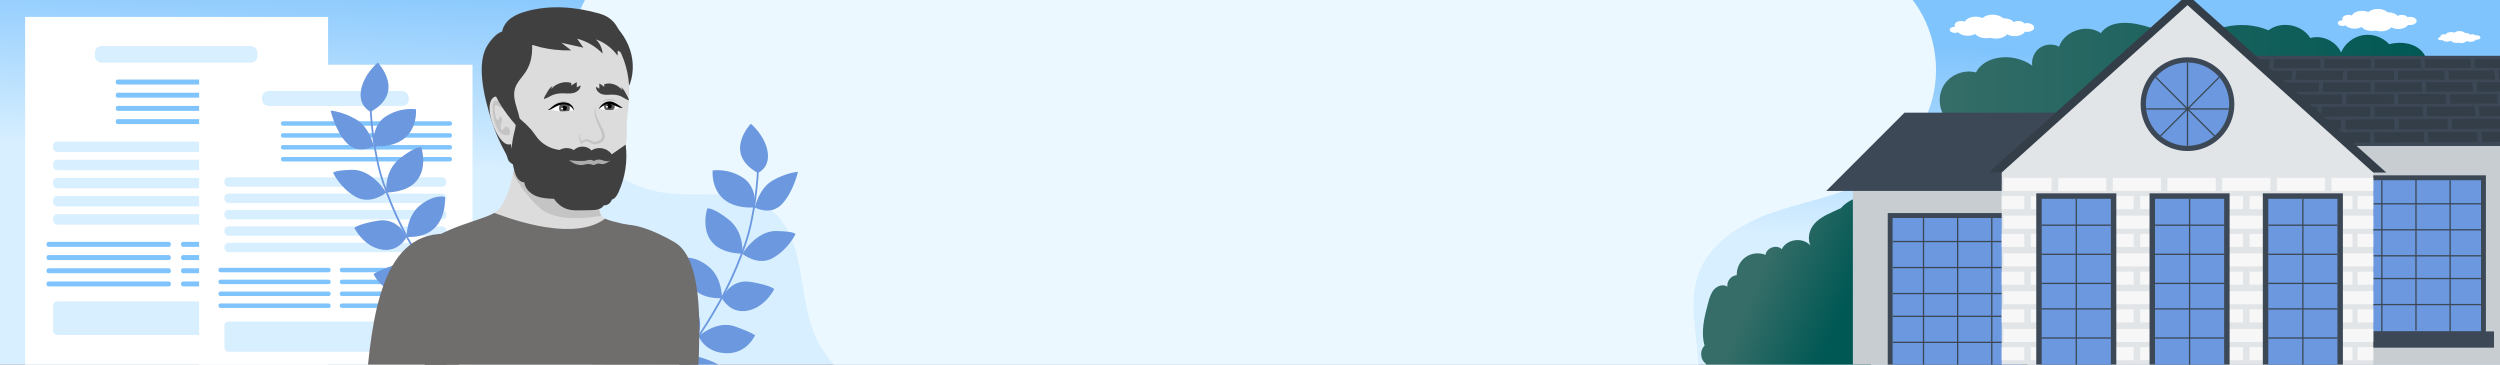 <?xml version="1.0" encoding="UTF-8"?>
<svg id="main" xmlns="http://www.w3.org/2000/svg" xmlns:xlink="http://www.w3.org/1999/xlink" viewBox="0 0 1920 280">
  <rect x="0" y="0" width="1920" height="280" fill="#808080" stroke="none"/>
  <defs>
    <style>
      .cls-1 {
        fill: #c7cdd1;
      }

      .cls-1, .cls-2, .cls-3, .cls-4, .cls-5, .cls-6, .cls-7, .cls-8, .cls-9, .cls-10, .cls-11, .cls-12, .cls-13, .cls-14, .cls-15, .cls-16, .cls-17, .cls-18, .cls-19, .cls-20, .cls-21, .cls-22 {
        stroke-width: 0px;
      }

      .cls-23 {
        stroke: #3c4856;
        stroke-miterlimit: 10;
      }

      .cls-23, .cls-13 {
        fill: none;
      }

      .cls-2 {
        fill: #dcdcdc;
      }

      .cls-3 {
        fill: url(#_Градієнт_без_назви_3);
      }

      .cls-4 {
        fill: #6b98df;
      }

      .cls-5 {
        fill: #706e6d;
      }

      .cls-6 {
        fill: #80c4fd;
      }

      .cls-7 {
        fill: #d8efff;
      }

      .cls-24 {
        clip-path: url(#clippath-2);
      }

      .cls-8 {
        fill: url(#_Градієнт_без_назви_8-2);
      }

      .cls-9 {
        fill: #f7f7f7;
      }

      .cls-11 {
        fill: #c4c4c4;
      }

      .cls-12 {
        fill: #333e49;
      }

      .cls-14 {
        fill: url(#_Градієнт_без_назви_8);
      }

      .cls-25 {
        clip-path: url(#clippath-1);
      }

      .cls-26 {
        clip-path: url(#clippath-4);
      }

      .cls-15 {
        fill: #fff;
      }

      .cls-16 {
        fill: #3c4856;
      }

      .cls-17 {
        fill: #9f9f9f;
      }

      .cls-18 {
        fill: #5c5c5c;
      }

      .cls-27 {
        clip-path: url(#clippath);
      }

      .cls-28 {
        clip-path: url(#clippath-3);
      }

      .cls-19 {
        fill: #404040;
      }

      .cls-20 {
        fill: #e2e5e8;
      }

      .cls-21 {
        fill: #ebf8ff;
      }

      .cls-22 {
        fill: #adadad;
      }
    </style>
    <clipPath id="clippath">
      <rect id="mask-2" data-name="mask" class="cls-13" width="1920" height="280"/>
    </clipPath>
    <linearGradient id="_Градієнт_без_назви_3" data-name="Градієнт без назви 3" x1="958.99" y1="159.71" x2="966.65" y2="9.58" gradientUnits="userSpaceOnUse">
      <stop offset="0" stop-color="#d8efff"/>
      <stop offset="1" stop-color="#80c4fd"/>
    </linearGradient>
    <linearGradient id="_Градієнт_без_назви_8" data-name="Градієнт без назви 8" x1="1489.71" y1="88.38" x2="1864.39" y2="88.38" gradientUnits="userSpaceOnUse">
      <stop offset="0" stop-color="#366d68"/>
      <stop offset="1" stop-color="#005854"/>
    </linearGradient>
    <linearGradient id="_Градієнт_без_назви_8-2" data-name="Градієнт без назви 8" x1="1352.89" y1="209" x2="1415.69" y2="236.07" xlink:href="#_Градієнт_без_назви_8"/>
    <clipPath id="clippath-1">
      <polygon class="cls-13" points="1723.19 42.85 1929.5 42.85 1929.5 112.12 1730.5 112.12 1723.19 42.85"/>
    </clipPath>
    <clipPath id="clippath-2">
      <polygon class="cls-13" points="1680 3.93 1537.32 132.49 1537.32 298.5 1822.67 298.5 1822.67 132.49 1680 3.93"/>
    </clipPath>
    <clipPath id="clippath-3">
      <path class="cls-13" d="m440.71,84.61s-4.77-10.46-17.32-.85c0,0,4.45,3.43,17.32.85Z"/>
    </clipPath>
    <clipPath id="clippath-4">
      <path class="cls-13" d="m459.95,83.58s4.35-10.46,15.77-.85c0,0-4.05,3.43-15.77.85Z"/>
    </clipPath>
  </defs>
  <g id="mask">
    <g class="cls-27">
      <g id="main-2" data-name="main">
        <g id="background">
          <rect class="cls-3" width="1920" height="280"/>
          <path class="cls-21" d="m508.97,147.86c28.14,4.22,60.4-4.13,82.89,13.31,27.26,21.13,20.44,63.75,33.73,95.58,19.1,45.73,75.12,61.23,124.01,69.35,150.82,25.06,304.24,34.38,456.99,27.76,35.63-1.54,78.04-8.39,92.74-40.89,14.25-31.49-6.63-69.82,4.95-102.39,8.64-24.28,33.26-39.12,57.63-47.5,24.37-8.38,50.47-12.45,73-24.96,25.51-14.16,45-39.43,50.45-68.09s-3.94-60.12-25.43-79.85c-24.12-22.14-58.76-27.49-91.21-31.85-150.29-20.19-300.9-40.4-452.48-44.79-108.21-3.13-217.01,1.9-323.76,20.63-35.97,6.31-82.88,9.96-114.26,30.9-24.12,16.09-39.4,52.31-44.22,79.75-8.41,47.88,26.97,95.84,74.97,103.03Z"/>
        </g>
        <g id="part">
          <path class="cls-14" d="m1494.92,91.6c-6.12-7.15-6.95-18.34-1.94-26.31,5.01-7.97,15.45-12.08,24.55-9.66,3.09-6.24,9.91-9.94,16.76-11.17,9.13-1.64,18.89.54,26.45,5.92-.76-5.14,1.58-10.61,5.83-13.61s10.19-3.36,14.78-.91c4.26-12.31,21.44-17.88,32.12-10.41,5.65-8.34,17.72-8.94,27.6-6.99,14.41,2.85,28.09,9.3,39.46,18.6,14.99-16.75,40.96-22.56,61.66-13.8,9.75-7.45,25.7-4.51,32.14,5.94,9.13-2.6,19.8,2.42,23.61,11.11,2.88-6.84,9.4-12.03,16.72-13.29s15.2,1.42,20.21,6.9c9.63-2.48,21.45-.7,26.82,7.67,4.73,7.37,2.76,17.52-2.4,24.6s-12.89,11.76-20.44,16.2c-40.12,23.61-81.36,45.93-125.58,60.47-44.22,14.55-91.84,21.08-137.62,12.6-15.76-2.92-31.44-7.71-44.73-16.66-13.29-8.95-24.04-22.47-27.13-38.19"/>
          <path class="cls-8" d="m1454.29,161.2c-4.67-6.16-12.2-10.05-19.93-10.31-7.73-.26-15.5,3.12-20.57,8.95-1.97.9-3.94,1.8-5.91,2.71-6.04,2.76-12.4,5.8-16,11.38-2.78,4.29-3.52,9.95-1.52,14.65-5.66-6.69-18.17-5.1-21.97,2.8-3.87-3.89-11.86-1.09-12.45,4.37-4.96-2.04-10.95-1.37-15.33,1.73-4.38,3.1-7.02,8.51-6.76,13.87-4.28.2-7.87,4.59-7.21,8.82-3.11-2.13-7.62-.75-10.16,2.04s-3.6,6.58-4.58,10.22c-2.91,10.81-5.82,22.27-2.78,33.04-3.89,3.6-3.39,10.8.95,13.84.74,5.02,5.1,8.91,9.89,10.6s10,1.59,15.08,1.46c21.58-.51,43.15-1.02,64.73-1.54,12.83-.3,26.79-1.03,36.48-9.43,8.11-7.03,11.45-17.99,13.8-28.46,5.69-25.39,7.74-51.59,6.07-77.56"/>
          <rect class="cls-1" x="1771.5" y="90.5" width="152" height="196"/>
          <polygon class="cls-16" points="1723.19 42.85 1929.5 42.85 1929.5 112.12 1730.5 112.12 1723.19 42.85"/>
          <rect class="cls-1" x="1423.01" y="138.56" width="128.48" height="151.91"/>
          <g id="window">
            <g>
              <rect class="cls-16" x="1449.78" y="163.65" width="107.39" height="123.62"/>
              <rect class="cls-4" x="1453.52" y="167.4" width="99.89" height="116.13"/>
              <line class="cls-23" x1="1477.25" y1="167.4" x2="1477.25" y2="283.52"/>
              <line class="cls-23" x1="1503.47" y1="166.77" x2="1503.47" y2="282.9"/>
              <line class="cls-23" x1="1529.69" y1="167.4" x2="1529.69" y2="283.52"/>
              <line class="cls-23" x1="1555.29" y1="225.46" x2="1453.52" y2="225.46"/>
              <line class="cls-23" x1="1555.29" y1="205.48" x2="1453.52" y2="205.48"/>
              <line class="cls-23" x1="1555.29" y1="185.5" x2="1453.52" y2="185.5"/>
              <line class="cls-23" x1="1555.29" y1="262.92" x2="1453.52" y2="262.92"/>
              <line class="cls-23" x1="1555.29" y1="242.94" x2="1453.52" y2="242.94"/>
            </g>
          </g>
          <g class="cls-25">
            <g id="pattern">
              <polygon class="cls-12" points="1906.41 109.02 1944.08 108.82 1942.96 101.01 1905.65 101.18 1906.41 109.02"/>
              <polygon class="cls-12" points="1865.1 109.24 1903.03 109.04 1902.3 101.19 1864.74 101.37 1865.1 109.24"/>
              <polygon class="cls-12" points="1823.51 109.46 1861.7 109.26 1861.37 101.38 1823.55 101.56 1823.51 109.46"/>
              <polygon class="cls-12" points="1781.63 109.68 1820.08 109.48 1820.16 101.57 1782.09 101.75 1781.63 109.68"/>
              <polygon class="cls-12" points="1739.45 109.9 1778.18 109.7 1778.67 101.77 1740.33 101.94 1739.45 109.9"/>
              <polygon class="cls-12" points="1696.99 110.13 1735.98 109.92 1736.9 101.96 1698.29 102.14 1696.99 110.13"/>
              <polygon class="cls-12" points="1883.35 99.06 1920.69 98.9 1919.81 91.26 1882.82 91.4 1883.35 99.06"/>
              <polygon class="cls-12" points="1842.4 99.25 1880 99.08 1879.5 91.41 1842.27 91.55 1842.4 99.25"/>
              <polygon class="cls-12" points="1801.18 99.43 1839.04 99.26 1838.93 91.57 1801.45 91.71 1801.18 99.43"/>
              <polygon class="cls-12" points="1759.68 99.61 1797.79 99.44 1798.09 91.72 1760.35 91.86 1759.68 99.61"/>
              <polygon class="cls-12" points="1717.89 99.8 1756.26 99.63 1756.96 91.88 1718.97 92.02 1717.89 99.8"/>
              <polygon class="cls-12" points="1696.4 92.11 1695.09 99.9 1714.43 99.81 1715.54 92.04 1696.4 92.11"/>
              <polygon class="cls-12" points="1904.48 89.16 1941.23 89.02 1940.16 81.58 1903.76 81.69 1904.48 89.16"/>
              <polygon class="cls-12" points="1864.19 89.3 1901.19 89.17 1900.5 81.7 1863.85 81.81 1864.19 89.3"/>
              <polygon class="cls-12" points="1823.63 89.45 1860.87 89.31 1860.56 81.82 1823.67 81.93 1823.63 89.45"/>
              <polygon class="cls-12" points="1782.79 89.6 1820.29 89.46 1820.37 81.94 1783.23 82.06 1782.79 89.6"/>
              <polygon class="cls-12" points="1741.68 89.75 1779.43 89.61 1779.9 82.07 1742.51 82.18 1741.68 89.75"/>
              <polygon class="cls-12" points="1700.29 89.9 1738.3 89.76 1739.16 82.19 1701.53 82.3 1700.29 89.9"/>
              <polygon class="cls-12" points="1882.01 79.65 1918.44 79.54 1917.6 72.27 1881.5 72.35 1882.01 79.65"/>
              <polygon class="cls-12" points="1842.06 79.76 1878.74 79.66 1878.27 72.36 1841.93 72.44 1842.06 79.76"/>
              <polygon class="cls-12" points="1801.85 79.87 1838.77 79.77 1838.68 72.45 1802.1 72.53 1801.85 79.87"/>
              <polygon class="cls-12" points="1761.37 79.99 1798.54 79.88 1798.82 72.53 1762.01 72.62 1761.37 79.99"/>
              <polygon class="cls-12" points="1720.62 80.1 1758.04 80 1758.71 72.62 1721.65 72.71 1720.62 80.1"/>
              <polygon class="cls-12" points="1699.64 72.76 1698.4 80.17 1717.25 80.11 1718.31 72.71 1699.64 72.76"/>
              <polygon class="cls-12" points="1902.65 70.25 1938.52 70.17 1937.5 63.08 1901.96 63.14 1902.65 70.25"/>
              <polygon class="cls-12" points="1863.32 70.33 1899.43 70.25 1898.77 63.14 1863 63.19 1863.32 70.33"/>
              <polygon class="cls-12" points="1823.74 70.41 1860.09 70.33 1859.79 63.2 1823.78 63.25 1823.74 70.41"/>
              <polygon class="cls-12" points="1783.9 70.49 1820.49 70.42 1820.56 63.26 1784.32 63.31 1783.9 70.49"/>
              <polygon class="cls-12" points="1743.79 70.57 1780.62 70.5 1781.07 63.31 1744.59 63.37 1743.79 70.57"/>
              <polygon class="cls-12" points="1703.42 70.66 1740.49 70.58 1741.32 63.37 1704.6 63.43 1703.42 70.66"/>
              <polygon class="cls-12" points="1919.47 61.11 1954.82 61.06 1953.66 54.15 1918.64 54.17 1919.47 61.11"/>
              <polygon class="cls-12" points="1880.73 61.16 1916.3 61.11 1915.5 54.18 1880.25 54.2 1880.73 61.16"/>
              <polygon class="cls-12" points="1841.73 61.21 1877.54 61.16 1877.09 54.2 1841.61 54.23 1841.73 61.21"/>
              <polygon class="cls-12" points="1802.49 61.26 1838.53 61.21 1838.43 54.23 1802.72 54.26 1802.49 61.26"/>
              <polygon class="cls-12" points="1762.98 61.31 1799.26 61.26 1799.53 54.26 1763.59 54.29 1762.98 61.31"/>
              <polygon class="cls-12" points="1723.22 61.36 1759.73 61.31 1760.37 54.29 1724.2 54.32 1723.22 61.36"/>
              <polygon class="cls-12" points="1702.72 54.33 1701.54 61.39 1719.94 61.37 1720.94 54.32 1702.72 54.33"/>
              <polygon class="cls-12" points="1900.9 52.23 1935.94 52.21 1934.97 45.45 1900.24 45.45 1900.9 52.23"/>
              <polygon class="cls-12" points="1862.5 52.25 1897.76 52.23 1897.13 45.45 1862.19 45.45 1862.5 52.25"/>
              <polygon class="cls-12" points="1823.85 52.27 1859.34 52.25 1859.06 45.45 1823.89 45.45 1823.85 52.27"/>
              <polygon class="cls-12" points="1784.95 52.29 1820.67 52.27 1820.74 45.45 1785.35 45.45 1784.95 52.29"/>
              <polygon class="cls-12" points="1745.81 52.31 1781.76 52.29 1782.18 45.45 1746.57 45.45 1745.81 52.31"/>
              <polygon class="cls-12" points="1706.41 52.34 1742.59 52.32 1743.38 45.45 1707.53 45.45 1706.41 52.34"/>
            </g>
          </g>
          <g id="window-2" data-name="window">
            <g>
              <rect class="cls-16" x="1801.78" y="134.65" width="107.39" height="123.62"/>
              <rect class="cls-4" x="1805.52" y="138.4" width="99.89" height="116.13"/>
              <line class="cls-23" x1="1829.25" y1="138.4" x2="1829.25" y2="254.52"/>
              <line class="cls-23" x1="1855.47" y1="137.77" x2="1855.47" y2="253.9"/>
              <line class="cls-23" x1="1881.69" y1="138.4" x2="1881.69" y2="254.52"/>
              <line class="cls-23" x1="1907.29" y1="196.46" x2="1805.52" y2="196.46"/>
              <line class="cls-23" x1="1907.29" y1="176.48" x2="1805.52" y2="176.48"/>
              <line class="cls-23" x1="1907.29" y1="156.5" x2="1805.52" y2="156.5"/>
              <line class="cls-23" x1="1907.29" y1="233.92" x2="1805.52" y2="233.92"/>
              <line class="cls-23" x1="1907.29" y1="213.94" x2="1805.52" y2="213.94"/>
            </g>
            <rect class="cls-16" x="1795.53" y="254.52" width="119.87" height="12.49"/>
          </g>
          <polygon class="cls-16" points="1607 86.52 1462.66 86.52 1402.52 146.66 1591.55 146.66 1607 86.52"/>
          <polygon class="cls-12" points="1832.71 132.53 1527.28 132.53 1680 -4.14 1832.71 132.53"/>
          <polygon class="cls-20" points="1680 3.93 1537.32 132.49 1537.32 298.5 1822.67 298.5 1822.67 132.49 1680 3.93"/>
          <g id="pattern-2" data-name="pattern">
            <g class="cls-24">
              <g id="patern">
                <rect class="cls-9" x="1538.65" y="136.62" width="37" height="10"/>
                <rect class="cls-9" x="1580.65" y="136.62" width="37" height="10"/>
                <rect class="cls-9" x="1622.65" y="136.62" width="37" height="10"/>
                <rect class="cls-9" x="1664.65" y="136.62" width="37" height="10"/>
                <rect class="cls-9" x="1706.65" y="136.62" width="37" height="10"/>
                <rect class="cls-9" x="1748.65" y="136.62" width="37" height="10"/>
                <rect class="cls-9" x="1790.65" y="136.62" width="37" height="10"/>
                <rect class="cls-9" x="1534.53" y="150.62" width="20.12" height="10"/>
                <rect class="cls-9" x="1559.65" y="150.62" width="37" height="10"/>
                <rect class="cls-9" x="1601.65" y="150.62" width="37" height="10"/>
                <rect class="cls-9" x="1643.65" y="150.62" width="37" height="10"/>
                <rect class="cls-9" x="1685.65" y="150.62" width="37" height="10"/>
                <rect class="cls-9" x="1727.65" y="150.62" width="37" height="10"/>
                <rect class="cls-9" x="1769.65" y="150.62" width="37" height="10"/>
                <rect class="cls-9" x="1810.65" y="150.62" width="14.88" height="10"/>
                <rect class="cls-9" x="1538.65" y="165.62" width="37" height="10"/>
                <rect class="cls-9" x="1580.65" y="165.62" width="37" height="10"/>
                <rect class="cls-9" x="1622.65" y="165.62" width="37" height="10"/>
                <rect class="cls-9" x="1664.65" y="165.62" width="37" height="10"/>
                <rect class="cls-9" x="1706.65" y="165.62" width="37" height="10"/>
                <rect class="cls-9" x="1748.65" y="165.62" width="37" height="10"/>
                <rect class="cls-9" x="1790.65" y="165.62" width="37" height="10"/>
                <rect class="cls-9" x="1534.53" y="179.62" width="20.12" height="10"/>
                <rect class="cls-9" x="1559.65" y="179.62" width="37" height="10"/>
                <rect class="cls-9" x="1601.65" y="179.62" width="37" height="10"/>
                <rect class="cls-9" x="1643.65" y="179.62" width="37" height="10"/>
                <rect class="cls-9" x="1685.65" y="179.62" width="37" height="10"/>
                <rect class="cls-9" x="1727.65" y="179.62" width="37" height="10"/>
                <rect class="cls-9" x="1769.65" y="179.62" width="37" height="10"/>
                <rect class="cls-9" x="1810.65" y="179.62" width="14.88" height="10"/>
                <rect class="cls-9" x="1538.65" y="194.62" width="37" height="10"/>
                <rect class="cls-9" x="1580.65" y="194.62" width="37" height="10"/>
                <rect class="cls-9" x="1622.65" y="194.62" width="37" height="10"/>
                <rect class="cls-9" x="1664.65" y="194.62" width="37" height="10"/>
                <rect class="cls-9" x="1706.65" y="194.62" width="37" height="10"/>
                <rect class="cls-9" x="1748.65" y="194.62" width="37" height="10"/>
                <rect class="cls-9" x="1790.65" y="194.62" width="37" height="10"/>
                <rect class="cls-9" x="1534.53" y="208.62" width="20.12" height="10"/>
                <rect class="cls-9" x="1559.65" y="208.62" width="37" height="10"/>
                <rect class="cls-9" x="1601.65" y="208.62" width="37" height="10"/>
                <rect class="cls-9" x="1643.65" y="208.62" width="37" height="10"/>
                <rect class="cls-9" x="1685.65" y="208.62" width="37" height="10"/>
                <rect class="cls-9" x="1727.65" y="208.62" width="37" height="10"/>
                <rect class="cls-9" x="1769.65" y="208.62" width="37" height="10"/>
                <rect class="cls-9" x="1810.65" y="208.62" width="14.88" height="10"/>
                <rect class="cls-9" x="1538.65" y="223.62" width="37" height="10"/>
                <rect class="cls-9" x="1580.65" y="223.62" width="37" height="10"/>
                <rect class="cls-9" x="1622.65" y="223.62" width="37" height="10"/>
                <rect class="cls-9" x="1664.65" y="223.62" width="37" height="10"/>
                <rect class="cls-9" x="1706.65" y="223.62" width="37" height="10"/>
                <rect class="cls-9" x="1748.65" y="223.62" width="37" height="10"/>
                <rect class="cls-9" x="1790.65" y="223.62" width="37" height="10"/>
                <rect class="cls-9" x="1534.53" y="237.62" width="20.12" height="10"/>
                <rect class="cls-9" x="1559.65" y="237.62" width="37" height="10"/>
                <rect class="cls-9" x="1601.65" y="237.62" width="37" height="10"/>
                <rect class="cls-9" x="1643.65" y="237.62" width="37" height="10"/>
                <rect class="cls-9" x="1685.65" y="237.62" width="37" height="10"/>
                <rect class="cls-9" x="1727.65" y="237.62" width="37" height="10"/>
                <rect class="cls-9" x="1769.65" y="237.62" width="37" height="10"/>
                <rect class="cls-9" x="1810.65" y="237.62" width="14.88" height="10"/>
                <rect class="cls-9" x="1538.65" y="252.62" width="37" height="10"/>
                <rect class="cls-9" x="1580.65" y="252.62" width="37" height="10"/>
                <rect class="cls-9" x="1622.65" y="252.62" width="37" height="10"/>
                <rect class="cls-9" x="1664.65" y="252.62" width="37" height="10"/>
                <rect class="cls-9" x="1706.65" y="252.62" width="37" height="10"/>
                <rect class="cls-9" x="1748.65" y="252.62" width="37" height="10"/>
                <rect class="cls-9" x="1790.65" y="252.62" width="37" height="10"/>
                <rect class="cls-9" x="1534.53" y="266.62" width="20.12" height="10"/>
                <rect class="cls-9" x="1559.65" y="266.62" width="37" height="10"/>
                <rect class="cls-9" x="1601.65" y="266.62" width="37" height="10"/>
                <rect class="cls-9" x="1643.65" y="266.62" width="37" height="10"/>
                <rect class="cls-9" x="1685.65" y="266.62" width="37" height="10"/>
                <rect class="cls-9" x="1727.65" y="266.62" width="37" height="10"/>
                <rect class="cls-9" x="1769.65" y="266.62" width="37" height="10"/>
                <rect class="cls-9" x="1810.65" y="266.62" width="14.88" height="10"/>
              </g>
            </g>
          </g>
          <g id="windows">
            <g>
              <rect class="cls-16" x="1563.85" y="148.48" width="61.49" height="138.35"/>
              <rect class="cls-4" x="1568.04" y="152.68" width="53.1" height="129.97"/>
              <line class="cls-23" x1="1594.6" y1="152.68" x2="1594.6" y2="282.64"/>
              <line class="cls-23" x1="1621.15" y1="217.66" x2="1568.04" y2="217.66"/>
              <line class="cls-23" x1="1621.15" y1="195.3" x2="1568.04" y2="195.3"/>
              <line class="cls-23" x1="1621.15" y1="172.94" x2="1568.04" y2="172.94"/>
              <line class="cls-23" x1="1621.15" y1="259.58" x2="1568.04" y2="259.58"/>
              <line class="cls-23" x1="1621.15" y1="237.22" x2="1568.04" y2="237.22"/>
            </g>
            <g>
              <rect class="cls-16" x="1650.85" y="148.48" width="61.49" height="138.35"/>
              <rect class="cls-4" x="1655.04" y="152.68" width="53.1" height="129.97"/>
              <line class="cls-23" x1="1681.6" y1="152.68" x2="1681.6" y2="282.64"/>
              <line class="cls-23" x1="1708.15" y1="217.66" x2="1655.04" y2="217.66"/>
              <line class="cls-23" x1="1708.15" y1="195.3" x2="1655.04" y2="195.3"/>
              <line class="cls-23" x1="1708.15" y1="172.94" x2="1655.04" y2="172.94"/>
              <line class="cls-23" x1="1708.15" y1="259.58" x2="1655.04" y2="259.58"/>
              <line class="cls-23" x1="1708.15" y1="237.22" x2="1655.04" y2="237.22"/>
            </g>
            <g>
              <rect class="cls-16" x="1737.85" y="148.48" width="61.49" height="138.35"/>
              <rect class="cls-4" x="1742.04" y="152.68" width="53.1" height="129.97"/>
              <line class="cls-23" x1="1768.6" y1="152.68" x2="1768.6" y2="282.64"/>
              <line class="cls-23" x1="1795.15" y1="217.66" x2="1742.04" y2="217.66"/>
              <line class="cls-23" x1="1795.15" y1="195.3" x2="1742.04" y2="195.3"/>
              <line class="cls-23" x1="1795.15" y1="172.94" x2="1742.04" y2="172.94"/>
              <line class="cls-23" x1="1795.15" y1="259.58" x2="1742.04" y2="259.58"/>
              <line class="cls-23" x1="1795.15" y1="237.22" x2="1742.04" y2="237.22"/>
            </g>
          </g>
          <g id="window-3" data-name="window">
            <circle class="cls-16" cx="1680" cy="80" r="36"/>
            <path class="cls-4" d="m1712,80c0,1.07-.05,2.12-.16,3.16-.03.34-.06.67-.11,1-1.02,7.9-4.93,14.89-10.63,19.89-.25.23-.5.45-.76.66-5.41,4.46-12.31,7.17-19.84,7.28-.17.01-.33.01-.5.01s-.33,0-.5-.01c-7.53-.11-14.43-2.82-19.84-7.28-.26-.21-.51-.43-.76-.66-5.7-5-9.61-11.99-10.63-19.89-.05-.33-.08-.66-.11-1-.11-1.04-.16-2.09-.16-3.16,0-7.73,2.73-14.81,7.3-20.34.2-.26.42-.51.65-.76,5.76-6.57,14.17-10.75,23.55-10.89.17-.01.33-.01.5-.01s.33,0,.5.01c9.38.14,17.79,4.32,23.55,10.89.23.25.45.5.65.76,4.57,5.53,7.3,12.61,7.3,20.34Z"/>
            <path class="cls-16" d="m1711.73,84.16h-30.52l19.89,19.89c-.25.23-.5.45-.76.66l-19.84-19.85v27.13c-.17.01-.33.01-.5.01s-.33,0-.5-.01v-27.13l-19.84,19.85c-.26-.21-.51-.43-.76-.66l19.89-19.89h-30.52c-.05-.33-.08-.66-.11-1h30.63l-23.49-23.5c.2-.26.42-.51.65-.76l23.55,23.55v-34.44c.17-.01.33-.01.5-.01s.33,0,.5.01v34.44l23.55-23.55c.23.25.45.5.65.76l-23.49,23.5h30.63c-.03.34-.06.67-.11,1Z"/>
          </g>
          <path class="cls-15" d="m1562.19,20.78c-.32-1.86-3.04-3.2-6.07-3.01-.52.03-1.01.11-1.47.22-.78-1.09-2.56-1.86-4.63-1.86-1.33,0-2.54.32-3.44.83-1.39-1.73-4.3-2.92-7.67-2.92-.16,0-.31,0-.47,0-1.67-1.66-4.66-2.77-8.08-2.77s-6.19,1.03-7.89,2.59c-1.44-.67-3.22-1.06-5.17-1.06-3.95,0-7.28,1.64-8.26,3.87-.81-.34-1.8-.54-2.86-.54-2.79,0-5.05,1.38-5.05,3.09,0,.46.17.9.46,1.29-.1,0-.2,0-.31,0-2.15,0-3.89,1.07-3.89,2.38s1.74,2.38,3.89,2.38c.92,0,1.76-.2,2.43-.52,1.44,1.61,4.23,2.71,7.44,2.71,2.25,0,4.29-.54,5.81-1.41,1.52,1.96,4.79,3.32,8.57,3.32,1.08,0,2.13-.11,3.1-.32,1.27.39,2.7.6,4.21.6,3.78,0,7.05-1.36,8.57-3.32,1.52.88,3.56,1.41,5.81,1.41,3.63,0,6.73-1.4,7.94-3.37.67.12,1.39.16,2.12.12,3.03-.2,5.23-1.86,4.91-3.71Z"/>
          <path class="cls-15" d="m1904.98,28.62c-.16-.93-1.53-1.61-3.05-1.51-.26.02-.51.06-.74.11-.39-.55-1.29-.94-2.33-.94-.67,0-1.28.16-1.73.42-.7-.87-2.16-1.47-3.86-1.47-.08,0-.16,0-.24,0-.84-.83-2.34-1.39-4.06-1.39s-3.11.52-3.97,1.3c-.72-.34-1.62-.54-2.6-.54-1.99,0-3.66.83-4.15,1.95-.41-.17-.9-.27-1.44-.27-1.4,0-2.54.7-2.54,1.56,0,.23.08.45.23.65-.05,0-.1,0-.15,0-1.08,0-1.95.54-1.95,1.2s.87,1.2,1.95,1.2c.46,0,.89-.1,1.22-.26.72.81,2.13,1.36,3.74,1.36,1.13,0,2.16-.27,2.92-.71.77.99,2.41,1.67,4.31,1.67.55,0,1.07-.06,1.56-.16.64.19,1.36.3,2.12.3,1.9,0,3.54-.68,4.31-1.67.76.44,1.79.71,2.92.71,1.83,0,3.39-.71,3.99-1.7.34.06.7.08,1.07.06,1.52-.1,2.63-.93,2.47-1.87Z"/>
          <path class="cls-15" d="m1855.97,15.76c-.3-1.73-2.84-2.99-5.67-2.81-.48.03-.94.1-1.38.21-.73-1.02-2.39-1.74-4.33-1.74-1.24,0-2.37.29-3.22.78-1.3-1.62-4.02-2.73-7.17-2.73-.15,0-.29,0-.44,0-1.56-1.55-4.36-2.59-7.55-2.59s-5.79.96-7.38,2.42c-1.34-.62-3.01-.99-4.83-.99-3.7,0-6.8,1.54-7.72,3.62-.76-.32-1.68-.51-2.67-.51-2.61,0-4.72,1.29-4.72,2.89,0,.43.16.84.43,1.21-.09,0-.19,0-.29,0-2.01,0-3.63,1-3.63,2.22s1.63,2.22,3.63,2.22c.86,0,1.65-.18,2.27-.49,1.34,1.51,3.96,2.53,6.96,2.53,2.1,0,4.01-.5,5.43-1.32,1.42,1.83,4.47,3.1,8.01,3.1,1.01,0,1.99-.11,2.89-.3,1.19.36,2.52.56,3.94.56,3.54,0,6.59-1.27,8.01-3.1,1.42.82,3.33,1.32,5.43,1.32,3.4,0,6.3-1.31,7.42-3.15.63.11,1.3.15,1.99.11,2.83-.18,4.89-1.74,4.59-3.47Z"/>
        </g>
        <g id="files">
          <g id="paper">
            <rect class="cls-15" x="19.3" y="13" width="232.66" height="269.61" transform="translate(271.26 295.61) rotate(-180)"/>
            <rect class="cls-7" x="72.87" y="35.34" width="124.82" height="12.74" rx="4.87" ry="4.87" transform="translate(270.56 83.42) rotate(-180)"/>
            <rect class="cls-7" x="40.82" y="108.76" width="188.92" height="8.04" rx="3.17" ry="3.17" transform="translate(270.56 225.55) rotate(-180)"/>
            <rect class="cls-7" x="40.82" y="122.68" width="188.92" height="8.04" rx="3.17" ry="3.17" transform="translate(270.56 253.4) rotate(-180)"/>
            <rect class="cls-7" x="40.82" y="136.6" width="188.92" height="8.04" rx="3.17" ry="3.17" transform="translate(270.56 281.24) rotate(-180)"/>
            <rect class="cls-7" x="40.82" y="150.53" width="188.92" height="8.04" rx="3.17" ry="3.17" transform="translate(270.56 309.09) rotate(-180)"/>
            <rect class="cls-7" x="40.82" y="164.45" width="188.92" height="8.04" rx="3.17" ry="3.17" transform="translate(270.56 336.94) rotate(-180)"/>
            <rect class="cls-7" x="40.82" y="231.54" width="188.92" height="25.76" rx="3.17" ry="3.17" transform="translate(270.56 488.83) rotate(-180)"/>
            <rect class="cls-6" x="88.92" y="61.1" width="145.56" height="3.8" rx="1.5" ry="1.5" transform="translate(323.4 126) rotate(-180)"/>
            <rect class="cls-6" x="88.92" y="71.23" width="145.56" height="3.8" rx="1.5" ry="1.5" transform="translate(323.4 146.25) rotate(-180)"/>
            <rect class="cls-6" x="88.92" y="81.35" width="145.56" height="3.8" rx="1.5" ry="1.5" transform="translate(323.4 166.5) rotate(-180)"/>
            <rect class="cls-6" x="88.92" y="91.48" width="145.56" height="3.8" rx="1.5" ry="1.5" transform="translate(323.4 186.75) rotate(-180)"/>
            <rect class="cls-6" x="139.04" y="185.78" width="95.44" height="3.8" rx="1.5" ry="1.5" transform="translate(373.52 375.35) rotate(-180)"/>
            <rect class="cls-6" x="139.04" y="195.9" width="95.44" height="3.8" rx="1.5" ry="1.5" transform="translate(373.52 395.61) rotate(-180)"/>
            <rect class="cls-6" x="139.04" y="206.03" width="95.44" height="3.8" rx="1.5" ry="1.5" transform="translate(373.52 415.86) rotate(180)"/>
            <rect class="cls-6" x="139.04" y="216.16" width="95.44" height="3.8" rx="1.5" ry="1.5" transform="translate(373.52 436.11) rotate(-180)"/>
            <rect class="cls-6" x="35.76" y="185.78" width="95.44" height="3.8" rx="1.5" ry="1.5" transform="translate(166.95 375.35) rotate(-180)"/>
            <rect class="cls-6" x="35.76" y="195.9" width="95.44" height="3.8" rx="1.5" ry="1.5" transform="translate(166.95 395.61) rotate(-180)"/>
            <rect class="cls-6" x="35.76" y="206.03" width="95.44" height="3.8" rx="1.5" ry="1.5" transform="translate(166.95 415.86) rotate(180)"/>
            <rect class="cls-6" x="35.76" y="216.16" width="95.44" height="3.8" rx="1.5" ry="1.5" transform="translate(166.95 436.11) rotate(-180)"/>
          </g>
          <g id="paper-2" data-name="paper">
            <rect class="cls-15" x="152.94" y="49.73" width="209.96" height="243.3" transform="translate(515.83 342.76) rotate(-180)"/>
            <rect class="cls-7" x="201.28" y="69.89" width="112.64" height="11.49" rx="4.87" ry="4.87" transform="translate(515.19 151.28) rotate(-180)"/>
            <rect class="cls-7" x="172.36" y="136.14" width="170.48" height="7.25" rx="3.17" ry="3.17" transform="translate(515.19 279.54) rotate(-180)"/>
            <rect class="cls-7" x="172.36" y="148.71" width="170.48" height="7.25" rx="3.17" ry="3.17" transform="translate(515.19 304.67) rotate(-180)"/>
            <rect class="cls-7" x="172.36" y="161.27" width="170.48" height="7.25" rx="3.17" ry="3.17" transform="translate(515.19 329.8) rotate(-180)"/>
            <rect class="cls-7" x="172.36" y="173.84" width="170.48" height="7.25" rx="3.17" ry="3.17" transform="translate(515.19 354.93) rotate(-180)"/>
            <rect class="cls-7" x="172.36" y="186.4" width="170.48" height="7.25" rx="3.17" ry="3.17" transform="translate(515.19 380.06) rotate(-180)"/>
            <rect class="cls-7" x="172.36" y="246.94" width="170.48" height="23.24" rx="3.17" ry="3.17" transform="translate(515.19 517.13) rotate(-180)"/>
            <rect class="cls-6" x="215.76" y="93.14" width="131.36" height="3.43" rx="1.5" ry="1.5" transform="translate(562.88 189.7) rotate(-180)"/>
            <rect class="cls-6" x="215.76" y="102.27" width="131.36" height="3.43" rx="1.5" ry="1.5" transform="translate(562.88 207.98) rotate(-180)"/>
            <rect class="cls-6" x="215.76" y="111.41" width="131.36" height="3.43" rx="1.5" ry="1.5" transform="translate(562.88 226.25) rotate(-180)"/>
            <rect class="cls-6" x="215.76" y="120.55" width="131.36" height="3.43" rx="1.5" ry="1.5" transform="translate(562.88 244.53) rotate(-180)"/>
            <rect class="cls-6" x="260.99" y="205.65" width="86.13" height="3.43" rx="1.5" ry="1.5" transform="translate(608.11 414.73) rotate(180)"/>
            <rect class="cls-6" x="260.99" y="214.79" width="86.13" height="3.43" rx="1.5" ry="1.5" transform="translate(608.11 433) rotate(-180)"/>
            <rect class="cls-6" x="260.99" y="223.93" width="86.13" height="3.43" rx="1.5" ry="1.5" transform="translate(608.11 451.28) rotate(180)"/>
            <rect class="cls-6" x="260.99" y="233.06" width="86.13" height="3.43" rx="1.5" ry="1.5" transform="translate(608.11 469.55) rotate(-180)"/>
            <rect class="cls-6" x="167.79" y="205.65" width="86.13" height="3.43" rx="1.5" ry="1.5" transform="translate(421.7 414.73) rotate(180)"/>
            <rect class="cls-6" x="167.79" y="214.79" width="86.13" height="3.43" rx="1.5" ry="1.5" transform="translate(421.7 433) rotate(-180)"/>
            <rect class="cls-6" x="167.79" y="223.93" width="86.13" height="3.43" rx="1.5" ry="1.5" transform="translate(421.7 451.28) rotate(180)"/>
            <rect class="cls-6" x="167.79" y="233.06" width="86.13" height="3.43" rx="1.5" ry="1.5" transform="translate(421.7 469.55) rotate(-180)"/>
          </g>
        </g>
        <g id="leaves">
          <g>
            <path class="cls-4" d="m582.06,132.84s9.56-3.95,7.46-16.44c-2.1-12.49-12.9-21.36-12.9-21.36,0,0-21.75,22.69,5.44,37.8Z"/>
            <path class="cls-4" d="m579.74,159.35s2.91-14.38,13.4-20.58,19.69-6.81,19.69-6.81c0,0-3.52,15.65-12.38,24.88-8.86,9.23-20.72,2.51-20.72,2.51Z"/>
            <path class="cls-4" d="m570.11,194.89s10.83-18,26.47-17.49c15.63.51,14.23,2.6,14.23,2.6,0,0-5.24,11.22-16.99,18.03-11.75,6.82-23.71-3.14-23.71-3.14Z"/>
            <path class="cls-4" d="m554.46,228.98s6.41-15.07,21.86-12.52c15.45,2.55,18.31,5.53,18.31,5.53,0,0-6.68,13.87-20.43,16.58-13.75,2.71-19.74-9.6-19.74-9.6Z"/>
            <path class="cls-4" d="m536.48,258.28s13.91-12.64,28.02-7.56c14.11,5.08,15.35,6.82,15.35,6.82,0,0-6.1,14.29-22.34,13.73-16.23-.57-21.03-12.99-21.03-12.99Z"/>
            <path class="cls-4" d="m516.54,284.3s7.08-14.37,22.49-9.54c15.4,4.84,18.96,9.74,18.96,9.74,0,0-9.43,15.92-22.72,11.07-13.29-4.85-18.73-11.27-18.73-11.27Z"/>
            <path class="cls-4" d="m579.74,159.35s2.3-15.64-9.43-23.05-22.99-5.37-22.99-5.37c0,0-3.2,29.99,32.42,28.42Z"/>
            <path class="cls-4" d="m570.11,194.89s1.87-16.37-10.28-26.08-16.61-8.78-16.61-8.78c0,0-11.03,33.48,26.89,34.85Z"/>
            <path class="cls-4" d="m554.46,228.98s.45-16.07-10.76-24.67c-11.21-8.6-18.63-6.07-18.63-6.07,0,0-3.02,32,29.39,30.74Z"/>
            <path class="cls-4" d="m536.48,258.28s4.93-15.37-4.94-23.92c-9.86-8.55-17.5-8.74-17.5-8.74,0,0-9.43,32.33,22.43,32.66Z"/>
            <path class="cls-4" d="m517.61,283.93s4.2-13.05-5.6-23.66c-9.8-10.61-16.06-12.25-16.06-12.25,0,0-8.19,39.66,21.66,35.91Z"/>
            <path class="cls-4" d="m503.98,299.07c.14-.12,14.56-12.48,33.09-40.4,9-13.55,16.21-25.86,22.07-37.63,5.21-10.47,9.6-21.01,13.82-33.15,4.17-12.01,6.59-26.15,7.88-35.89,1.64-12.4,2.07-21.78,2.06-25h-1.41c.01,8.52-2.3,38.65-9.86,60.42-8.61,24.78-18.96,45.2-35.73,70.47-18.41,27.74-32.68,39.98-32.83,40.1l.91,1.08Z"/>
          </g>
          <g>
            <path class="cls-4" d="m284.7,85.84s-9.56-3.95-7.46-16.44c2.1-12.49,12.9-21.36,12.9-21.36,0,0,21.75,22.69-5.44,37.8Z"/>
            <path class="cls-4" d="m287.02,112.35s-2.91-14.38-13.4-20.58-19.69-6.81-19.69-6.81c0,0,3.52,15.65,12.38,24.88,8.86,9.23,20.72,2.51,20.72,2.51Z"/>
            <path class="cls-4" d="m296.65,147.89s-10.83-18-26.47-17.49c-15.63.51-14.23,2.6-14.23,2.6,0,0,5.24,11.22,16.99,18.03,11.75,6.82,23.71-3.14,23.71-3.14Z"/>
            <path class="cls-4" d="m312.3,181.98s-6.41-15.07-21.86-12.52c-15.45,2.55-18.31,5.53-18.31,5.53,0,0,6.68,13.87,20.43,16.58,13.75,2.71,19.74-9.6,19.74-9.6Z"/>
            <path class="cls-4" d="m330.28,211.28s-13.91-12.64-28.02-7.56c-14.11,5.08-15.35,6.82-15.35,6.82,0,0,6.1,14.29,22.34,13.73,16.23-.57,21.03-12.99,21.03-12.99Z"/>
            <path class="cls-4" d="m350.23,237.3s-7.08-14.37-22.49-9.54c-15.4,4.84-18.96,9.74-18.96,9.74,0,0,9.43,15.92,22.72,11.07,13.29-4.85,18.73-11.27,18.73-11.27Z"/>
            <path class="cls-4" d="m287.02,112.35s-2.3-15.64,9.43-23.05,22.99-5.37,22.99-5.37c0,0,3.2,29.99-32.42,28.42Z"/>
            <path class="cls-4" d="m296.65,147.89s-1.87-16.37,10.28-26.08,16.61-8.78,16.61-8.78c0,0,11.03,33.48-26.89,34.85Z"/>
            <path class="cls-4" d="m312.3,181.98s-.45-16.07,10.76-24.67c11.21-8.6,18.63-6.07,18.63-6.07,0,0,3.02,32-29.39,30.74Z"/>
            <path class="cls-4" d="m330.28,211.28s-4.93-15.37,4.94-23.92c9.86-8.55,17.5-8.74,17.5-8.74,0,0,9.43,32.33-22.43,32.66Z"/>
            <path class="cls-4" d="m349.15,236.93s-4.2-13.05,5.6-23.66c9.8-10.61,16.06-12.25,16.06-12.25,0,0,8.19,39.66-21.66,35.91Z"/>
            <path class="cls-4" d="m362.79,252.07c-.14-.12-14.56-12.48-33.09-40.4-9-13.55-16.21-25.86-22.07-37.63-5.21-10.47-9.6-21.01-13.82-33.15-4.17-12.01-6.59-26.15-7.88-35.89-1.64-12.4-2.07-21.78-2.06-25h1.41c-.01,8.52,2.3,38.65,9.86,60.42,8.61,24.78,18.96,45.2,35.73,70.47,18.41,27.74,32.68,39.98,32.83,40.1l-.91,1.08Z"/>
          </g>
        </g>
        <g id="man">
          <path class="cls-19" d="m483.93,64.02c-.39,1.15-1.01,2.44-2.37,2.8-1.83.48-3.47-1.04-4.49-2.41-7.43-9.94-12.25-21.24-14.02-32.86-.41-2.7-.65-5.49.14-8.13.53-1.77,2.18-5.12,4.64-5.58,2.88-.54,4.81,2.15,6.32,3.81,3.6,3.95,6.41,8.39,8.4,13.07,3.97,9.35,4.61,19.74,1.37,29.31Z"/>
          <path class="cls-19" d="m389.98,24.44s-6-3.94-15.22,9.73c-9.23,13.66-3.38,39.36,2.73,58.4,6.11,19.04,11.52,24.55,12.51,29.44s12.81,7.67,14,9-9.95-2.67-6.14-3.06,13.38-57.79,10.19-72.68-18.07-30.83-18.07-30.83Z"/>
          <path class="cls-5" d="m455.78,326.84c.9,15.03,2.34,30.93,4.49,47.54,14.93,115.33,54.06,131.81,54.06,131.81l40.82-5.37s-7.87-28.62-12.5-68.78c-4.63-40.16-4.63-53.55-9.27-82.9-1.13-7.14-.57-19.18.41-33.59,1.03-15.13,2.54-32.87,3.08-50.31,1.06-34.21-1.56-69.27-18.88-79.26-43.76-25.23-53.49-7.59-53.49-7.59,0,0-14.04,59.08-8.72,148.43Z"/>
          <path class="cls-5" d="m455.78,326.84c.9,15.03,2.34,30.93,4.49,47.54,14.93,115.33,54.06,131.81,54.06,131.81l40.82-5.37s-7.87-28.62-12.5-68.78c-4.63-40.16-4.63-53.55-9.27-82.9-1.13-7.14-.57-19.18.41-33.59,1.03-15.13,2.54-32.87,3.08-50.31-11.63-26.28-23.06-50.48-23.06-50.48l-42.22,34.5s-9.37,33.19-15.82,77.57Z"/>
          <path class="cls-2" d="m344.82,362.88c-3.73,22.48-19.44,120.66,0,131.07,19.44,10.41,158.18,12.77,173.12-20.19,14.93-32.95-2.06-101.43,3.09-120.48,5.14-19.06,3.21-70.58-3.03-96.28-6.24-25.7-5.48-53.67-13-65-6.71-10.12-30.97-19.63-40.28-24.06-1.11-.53-1.96-1.09-2.46-1.72-.12-.15-.23-.31-.35-.47-4.18-6.07-.85-19.52-.85-19.52l-64.28-29.84s-.7,7.96-2.74,17.43c-2.3,10.71-6.3,23.36-12.94,28.64-.51.4-1.04.78-1.58,1.08-13.82,7.99-50.54,16.73-57.75,45.56-7.22,28.84,26.77,131.3,23.05,153.77Z"/>
          <path class="cls-11" d="m394.05,133.83c5.19,8.75,12.66,19.54,21.44,26.67,11.48,9.33,33.41,7.45,46.43,5.25-4.18-6.07-.85-19.52-.85-19.52l-64.28-29.84s-.7,7.96-2.74,17.43Z"/>
          <path class="cls-2" d="m423.39,15.82s35.92-7.59,51.07,20c15.16,27.58,5.89,51.27,6.92,62.6.78,8.62-2.7,28.37-7.74,41.91-3.75,10.08-13.2,17.12-23.95,17.31-.42,0-.84,0-1.26,0-11.68-.31-26.38-6.92-37.2-14.13-10.81-7.21-16.16-18.7-18.83-32.66s-15.55-36.62-7.31-64.94c8.24-28.32,38.29-30.08,38.29-30.08Z"/>
          <path class="cls-5" d="m324.75,274.45c9.87,36.8,22.17,75.78,20.08,88.44-3.73,22.48-19.45,120.66,0,131.06,2.59,1.39,7.29,2.63,13.53,3.66,40.65,6.74,146.64,4.72,159.59-23.85,14.93-32.95-2.06-101.43,3.09-120.48,5.15-19.05,13.39-77.75,7.15-103.44-6.25-25.7-11.78-54.11-19.3-65.44-4.75-7.17-20.27-10.21-32.22-12.95-4.91-1.13-9.23-2.2-11.93-3.5-26.92,20.2-84.66-4.7-85.2-4.39-13.81,7.99-58.27,13.63-65.48,42.47-3.15,12.6,3.04,39.86,10.7,68.43Z"/>
          <path class="cls-2" d="m393.2,87.97s-9.02-19.7-15.25-12.1c-6.23,7.61,3.63,32.96,11.57,34.95s9.72-14.25,3.68-22.86Z"/>
          <g class="cls-28">
            <path class="cls-15" d="m440.71,84.61s-4.77-10.46-17.32-.85c0,0,4.45,3.43,17.32.85Z"/>
            <circle class="cls-18" cx="433.5" cy="83.06" r="4.12"/>
            <circle class="cls-10" cx="433.5" cy="83.06" r="1.83"/>
          </g>
          <g class="cls-26">
            <path class="cls-15" d="m459.95,83.58s4.35-10.46,15.77-.85c0,0-4.05,3.43-15.77.85Z"/>
            <path class="cls-18" d="m463.88,81.52c0-2.27,1.84-4.12,4.12-4.12s4.12,1.84,4.12,4.12c0,2.27-1.84,4.12-4.12,4.12s-4.12-1.84-4.12-4.12Z"/>
            <circle class="cls-10" cx="468" cy="81.52" r="1.83"/>
          </g>
          <path class="cls-10" d="m440.62,84.65c-1.72-3.37-5.71-5.06-9.36-4.29-2.78.4-5.18,2.02-7.65,3.3-.84.41-1.75.79-2.72.8v-.2c1.76-.82,2.85-2.21,4.43-3.31,1.61-1.24,3.55-2.17,5.61-2.55,4.19-.87,9.36,1.74,9.87,6.18,0,0-.18.08-.18.08h0Z"/>
          <path class="cls-10" d="m459.88,83.51c1.68-3.25,5.21-5.96,9.07-5.58,3.56.5,6.09,3.02,9.09,4.78,0,0,0,.2,0,.2-1.71.05-3.25-.76-4.76-1.36-1.33-.49-3.22-1.46-4.58-1.69-3.27-.37-6.34,1.69-8.67,3.8,0,0-.14-.14-.14-.14h0Z"/>
          <path class="cls-11" d="m439.08,80.08c-4.54-2.26-9.94-1.9-14.14.94,3.32-4.17,10.29-4.63,14.14-.94h0Z"/>
          <path class="cls-11" d="m461.95,78.87c2.91-3.85,9.41-4.03,12.52-.34-3.9-2.29-8.74-2.16-12.52.34h0Z"/>
          <path class="cls-15" d="m431.74,82.62c-.99,0-1,1.54,0,1.54s1-1.54,0-1.54Z"/>
          <path class="cls-15" d="m466.16,81.22c-.99,0-1,1.54,0,1.54s1-1.54,0-1.54Z"/>
          <path class="cls-11" d="m445.51,102.23c-1.35,1.96-.57,6.52.79,8.3,0,0,.35.01.35.01.05,0,.09-.02.12-.06,1-1.57,3.14-2.35,4.9-1.71,1.78.61,3.33,2.3,5.37,2.04,2.68-.3,6.34-1.57,7.2-4.4.91-2.92-.67-5.83-1.92-8.36-1.74-3.41-3.75-6.75-4.58-10.53-.42-1.86-.53-3.81-.15-5.68.01-.06-.02-.11-.08-.12-.06,0-.11.02-.12.08-2.45,6.79,1.96,13.53,4.41,19.61.74,1.91,1.33,4.37-.49,5.75-1.17.88-2.95,1.55-4.37,1.73-.78.07-.97.05-1.84-.38-.77-.38-1.66-.97-2.87-1.32-2.43-.75-5.29.38-6.49,2.63,0,0,.98-.53.98-.53l-.35.02.89.51c-.34-.44-.63-1.02-.9-1.62-.7-1.8-1.4-3.95-.65-5.84.08-.11-.09-.23-.17-.12h0Z"/>
          <path class="cls-11" d="m386.39,82.62s-2.98-6.72-6.51-5.25c-3.53,1.47-.95,23.09,6.51,25.92,7.47,2.84,5.92-4.89,2.83-5.92-3.09-1.03-2.17,4.63-4.17,2.06s2-7.58,0-9.45c-2-1.88-1.91,3.55-3.24,2.13s-3.18-11.01-1.23-11.37,5.55,3.59,5.81,1.87Z"/>
          <path class="cls-5" d="m344.82,362.88c-3.73,22.48-19.45,120.66,0,131.06,2.59,1.39,7.29,2.63,13.53,3.66.75-17.13-7.87-44.88,14.33-41.65,29.81,4.34,87.59,1.84,80.04-5.26-7.54-7.1-101.1,5.56-104.19-12.98-3.09-18.54,2.06-88.04,14.68-80.84,12.62,7.21,71.31,14.42,68.52,9.16-2.79-5.26-63.63-6.59-74.83-34.39-11.2-27.81-15.58-62.81-15.58-62.81l-16.59,5.61c9.87,36.8,22.17,75.78,20.08,88.44Z"/>
          <path class="cls-5" d="m328.46,404.25s5.15-52,20.6-111.73,35.05-109.41-2.57-112.76c-53.48-4.76-61.07,63.1-65.9,123.06-4.83,59.96-.51,71.57-3.6,116.88-3.09,45.31,9.78,114.3,9.78,114.3h39.66s18.52-76.72,2.05-129.75Z"/>
          <path class="cls-17" d="m469,123s-5.87,6.94-8,8-9.37,1.86-13.62.8-10.38-8.8-10.38-8.8c0,0,10.38,2.42,13.57,2.42h13.82s3.43-1.01,4.62-2.42Z"/>
          <path class="cls-19" d="m394.39,104.07c-2.11,9.13-1.81,18.8.84,27.79.56,1.9,1.24,3.8,2.45,5.37s3.02,2.78,5,2.83c.52,4.73,4.4,8.54,8.78,10.38s9.25,2.07,14,2.27c2.47,3.64,6.05,6.61,10.25,7.91,3.35,1.04,6.93.98,10.44.92,2.6-.05,5.21-.09,7.81-.14,3.63-.07,7.92-.51,9.7-3.67,2.75.17,5.49-1.8,6.21-4.46,2.5-.64,3.99-3.15,5.07-5.49,5.25-11.39,7.21-24.27,5.57-36.7-3.58,2.49-7.16,4.97-10.74,7.46-3.19-4.92-10.68-6.37-15.47-2.98-3.35-3.84-10.06-3.98-13.57-.29-3.27-2.03-7.67-2.07-10.98-.11-5.73-.64-11.22-3.27-15.32-7.32-2.53-2.5-4.39-5.99-6.82-8.67-2.55-2.82-5.31-5.45-8.24-7.87-.51-.42-2.64-2.66-3.3-2.21-.55.38.13,2.78.17,3.32.27,3.96-.98,7.85-1.86,11.66Z"/>
          <path class="cls-22" d="m456.15,123.64s-2.06-1.54-5.15-.51-11.07.34-14-.12c0,0,5.81,5.04,11.44,3.48,5.63-1.56,6.44,1.03,8.5,0,2.06-1.03,2.2-1.06,5.06-.48,2.85.58,7-3,7-3,0,0-2.03,1.67-6.15.12-4.12-1.54-6.69.51-6.69.51Z"/>
          <path class="cls-19" d="m438.7,38.71c-2.52-1.96-5.04-3.92-7.56-5.88,5.64,1.26,11.27,2.53,16.91,3.79-1.61-2.31-3.22-4.61-4.83-6.92,7.41,1.94,14.27,5.96,19.6,11.47-.31-4.12-2.2-8.1-5.2-10.94,6.65,2.35,12.54,6.78,16.65,12.51.06-1.29.11-2.58.17-3.87,1.07.54,2.13,1.08,3.2,1.62,1.18-8.52-2.46-17.55-9.23-22.86,2.39.97,7.2,9.4,9.59,10.37-3.47-5.24-5-14-17.86-17.63-18.1-5.1-37.4-6.74-55.54-1.77-4.21,1.15-8.41,2.63-11.95,5.19s-6.39,6.32-7.04,10.64,1.26,9.12,5.12,11.17c5.51,2.92,9.96-.92,15.31-1.24,3.1-.18,6.25,1.25,9.23,1.95,3.56.83,7.16,1.45,10.79,1.86,4.2.47,8.43.66,12.65.55Z"/>
          <path class="cls-19" d="m431.03,71.68c3-.09,6.05.45,8.99-.17s5.88-2.9,5.86-5.9c-.97.51-1.94,1.02-2.91,1.52-.01-1.36-.02-2.72-.03-4.08l-4.27,2.65.13-2c-5.5-1.68-11.93.31-15.52,4.8l1.2-2.77c-.24.55-1.51,1.28-1.95,1.77-.65.72-1.21,1.5-1.69,2.33-.57.99-4.3,6.65-2.84,6.16,3-1,5.47-2.71,6.52-3.07,2.1-.73,4.28-1.17,6.51-1.24Z"/>
          <path class="cls-19" d="m471,72.68c-2.7-.09-5.43.45-8.07-.17s-5.28-2.9-5.26-5.9c.87.51,1.74,1.02,2.61,1.52.01-1.36.02-2.72.03-4.08l3.83,2.65-.12-2c4.94-1.68,10.71.31,13.93,4.8l-1.08-2.77c.21.55,1.36,1.28,1.75,1.77.58.72,1.09,1.5,1.52,2.33.52.99,3.86,6.65,2.55,6.16-2.69-1-4.91-2.71-5.86-3.07-1.89-.73-3.84-1.17-5.84-1.24Z"/>
          <path class="cls-19" d="m403.41,55.68c-2.71,4.01-6.42,7.5-7.86,12.11-3.19,10.22,5.95,21,3.63,31.45-4.53-4.64-8.64-9.69-12.29-15.06-5.06-7.46-9.26-15.71-10.62-24.62s.38-18.57,6.12-25.52c2.9-3.52,6.88-6.17,11.24-7.53,3.14-.98,10.13-2.34,12.77.36,2.77,2.83,2.43,10.93,2.08,14.51-.49,5.08-2.2,10.06-5.06,14.3Z"/>
        </g>
      </g>
    </g>
  </g>
</svg>